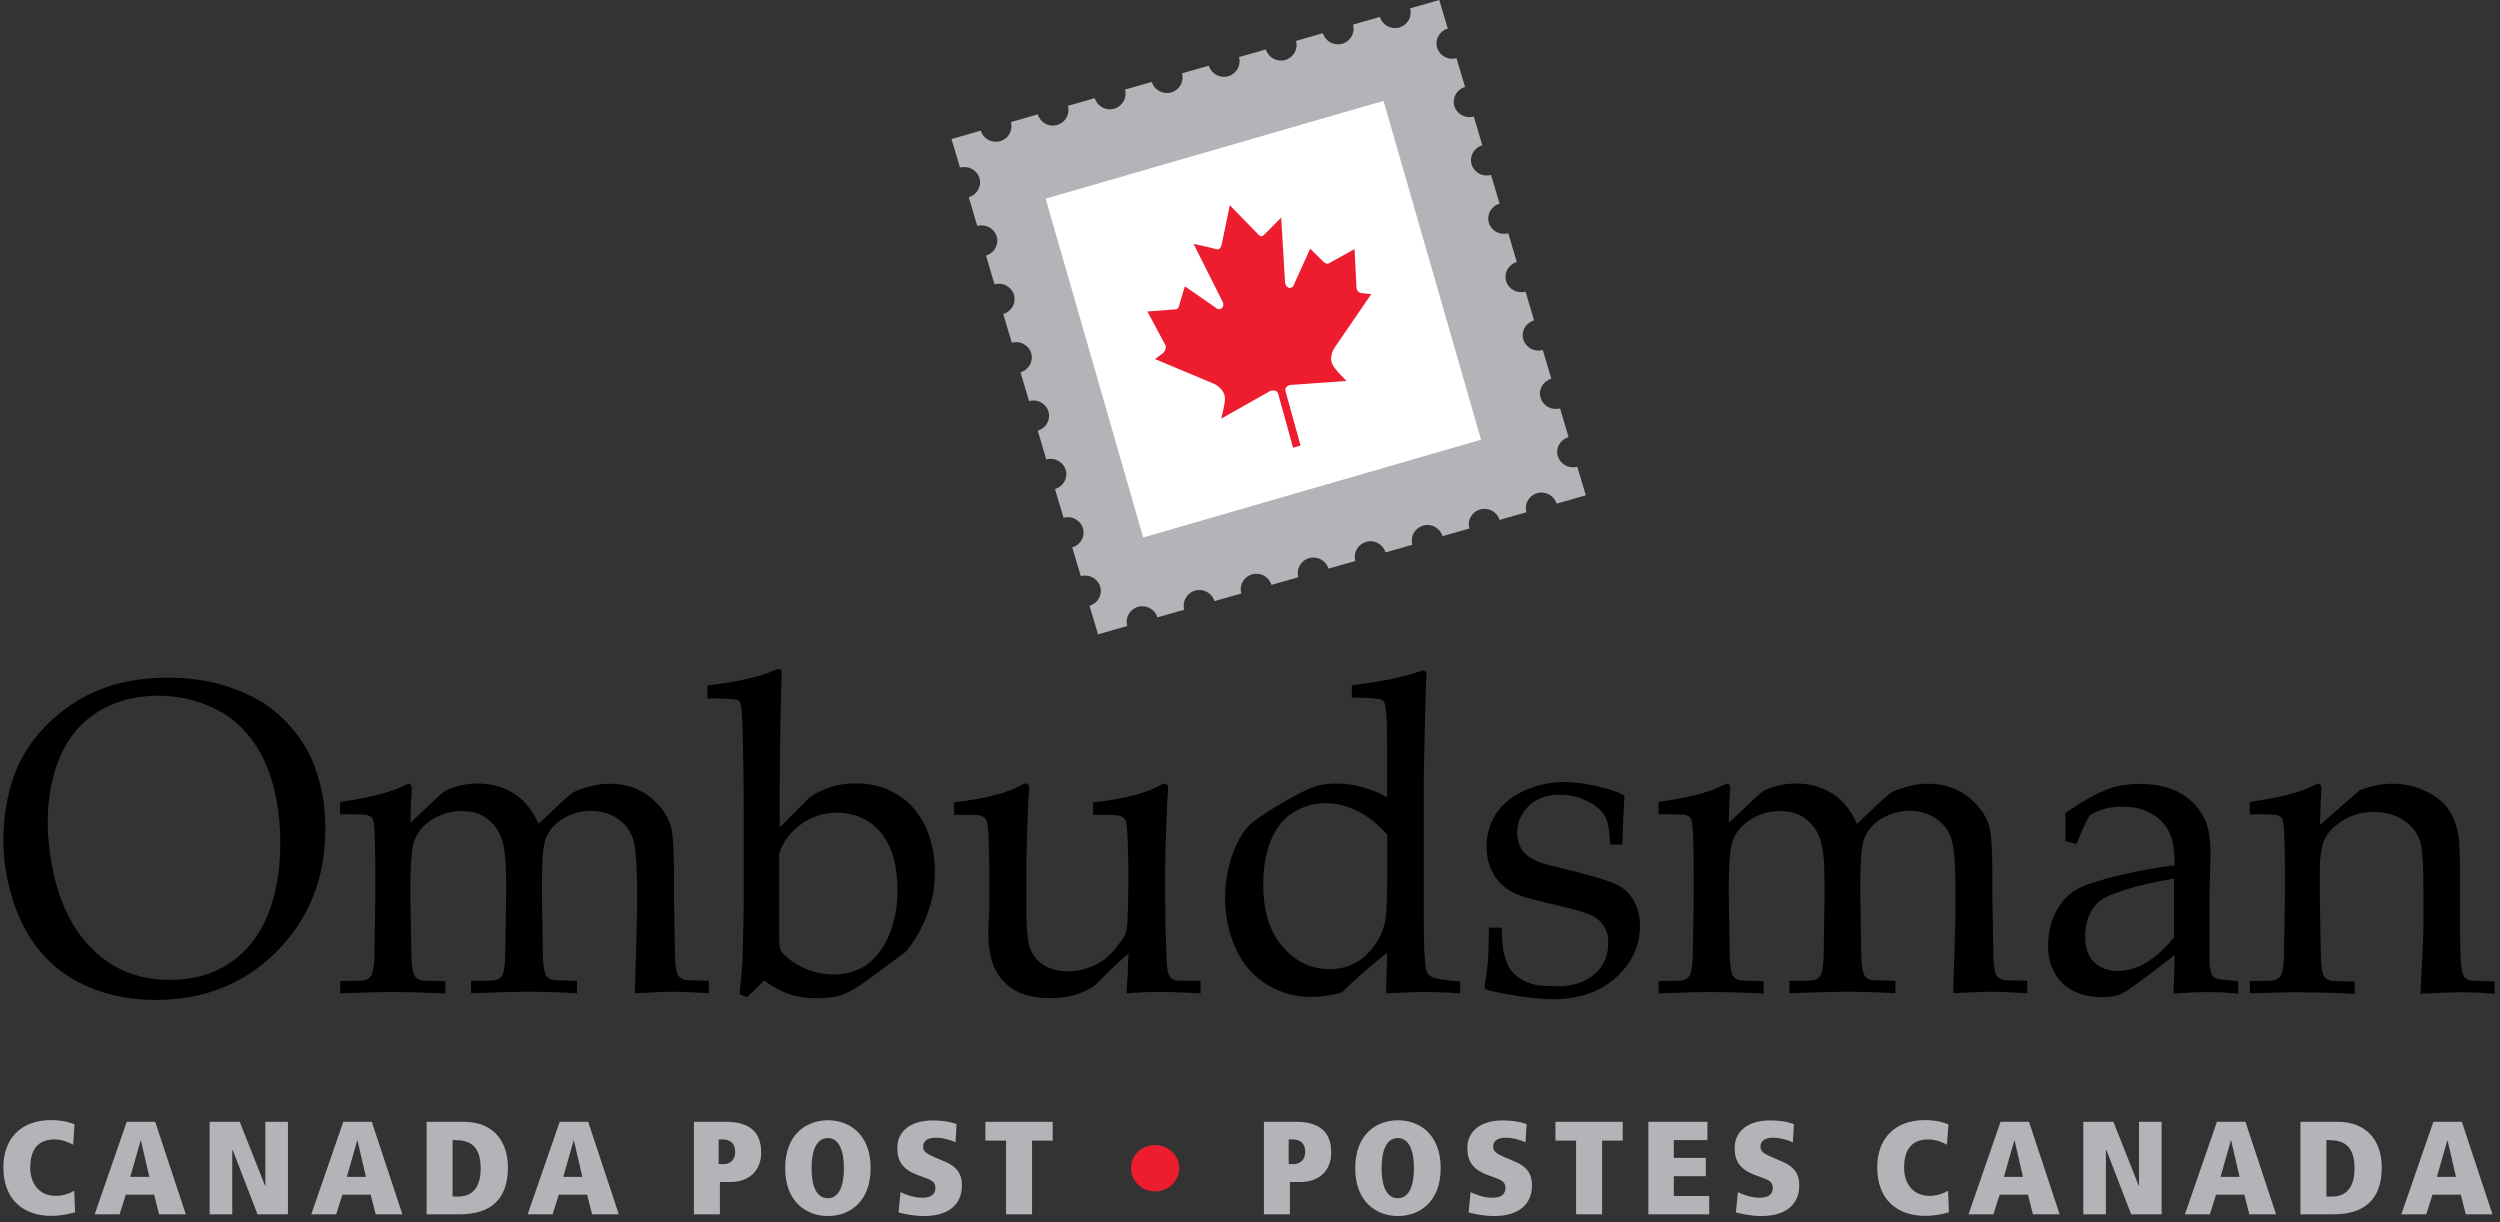 <?xml version="1.0" encoding="UTF-8"?>
<svg width="268px" height="131px" viewBox="0 0 268 131" version="1.1" xmlns="http://www.w3.org/2000/svg" xmlns:xlink="http://www.w3.org/1999/xlink">
    <rect x="0" y="0" width="268" height="131" fill="#333333" stroke="none"/>
    <title>Ombudsman logo EN</title>
    <g id="AR-2020-Pages" stroke="none" stroke-width="1" fill="none" fill-rule="evenodd">
        <g id="Ombudsman" transform="translate(-436, -1451)">
            <g id="Ombudsman-logo-EN" transform="translate(436, 1451)">
                <path d="M169.085,50.034 C168.19,50.282 167.275,49.785 167.002,48.905 C166.729,48.025 167.255,47.125 168.151,46.858 L167.236,43.777 C166.34,44.026 165.425,43.528 165.153,42.648 C164.88,41.768 165.406,40.869 166.301,40.601 L165.386,37.521 C164.491,37.769 163.576,37.272 163.303,36.392 C163.031,35.512 163.556,34.612 164.452,34.344 L163.537,31.264 C162.641,31.513 161.726,31.015 161.454,30.135 C161.201,29.255 161.707,28.356 162.602,28.088 L161.687,25.007 C160.792,25.256 159.877,24.759 159.604,23.878 C159.351,22.998 159.857,22.099 160.753,21.831 L159.838,18.751 C158.942,18.999 158.027,18.502 157.755,17.622 C157.502,16.742 158.008,15.842 158.904,15.575 L157.989,12.494 C157.093,12.743 156.178,12.245 155.906,11.365 C155.652,10.485 156.159,9.586 157.054,9.318 L156.139,6.237 C155.244,6.486 154.329,5.989 154.056,5.109 C153.803,4.228 154.309,3.329 155.205,3.061 L154.29,0 L151.155,0.899 L151.155,0.899 C151.409,1.779 150.902,2.679 150.007,2.947 C149.111,3.195 148.196,2.698 147.924,1.818 L147.924,1.818 L145.043,2.64 L145.043,2.64 C145.296,3.521 144.79,4.42 143.894,4.688 C142.999,4.936 142.084,4.439 141.811,3.559 L141.811,3.559 L138.93,4.382 C139.183,5.262 138.677,6.161 137.781,6.429 C136.886,6.678 135.971,6.18 135.698,5.3 L135.698,5.3 L132.817,6.123 C133.07,7.003 132.564,7.902 131.668,8.17 C130.773,8.419 129.858,7.921 129.585,7.041 L129.585,7.041 L126.704,7.864 C126.957,8.744 126.451,9.643 125.556,9.911 C124.66,10.16 123.745,9.662 123.473,8.782 L120.591,9.605 C120.845,10.485 120.338,11.384 119.443,11.652 C118.547,11.92 117.632,11.403 117.36,10.523 L114.479,11.346 L114.479,11.346 C114.732,12.226 114.226,13.125 113.33,13.393 C112.435,13.661 111.52,13.145 111.247,12.264 L108.366,13.087 L108.366,13.087 C108.619,13.967 108.113,14.867 107.217,15.134 C106.322,15.383 105.407,14.886 105.134,14.006 L102,14.905 L102.915,17.966 L102.915,17.966 C103.81,17.718 104.725,18.215 104.998,19.095 C105.251,19.975 104.745,20.875 103.849,21.142 L104.764,24.223 C105.66,23.974 106.575,24.472 106.847,25.352 C107.1,26.232 106.594,27.131 105.699,27.399 L106.614,30.479 C107.509,30.231 108.424,30.728 108.697,31.608 C108.95,32.488 108.444,33.388 107.548,33.656 L107.548,33.656 L108.463,36.736 C109.359,36.487 110.274,36.985 110.546,37.865 C110.799,38.745 110.293,39.644 109.398,39.912 L109.398,39.912 L110.313,42.993 C111.208,42.744 112.123,43.241 112.396,44.122 C112.649,45.002 112.143,45.901 111.247,46.169 L111.247,46.169 L112.162,49.249 C113.058,49.001 113.973,49.498 114.245,50.378 C114.498,51.258 113.992,52.158 113.096,52.425 L113.096,52.425 L114.011,55.506 C114.907,55.257 115.822,55.755 116.094,56.635 C116.348,57.515 115.841,58.414 114.946,58.682 L114.946,58.682 L115.861,61.763 L115.861,61.763 C116.756,61.514 117.671,62.011 117.944,62.891 C118.197,63.772 117.691,64.671 116.795,64.939 L116.795,64.939 L117.71,68 L120.845,67.101 L120.845,67.101 C120.591,66.221 121.098,65.321 121.993,65.053 C122.889,64.805 123.804,65.302 124.076,66.182 L126.957,65.36 C126.704,64.479 127.21,63.58 128.106,63.312 C129.001,63.064 129.916,63.561 130.189,64.441 L130.189,64.441 L133.07,63.618 C132.817,62.738 133.323,61.839 134.219,61.571 C135.114,61.322 136.029,61.82 136.302,62.7 L136.302,62.7 L139.183,61.877 C138.93,60.997 139.436,60.098 140.332,59.83 C141.227,59.581 142.142,60.079 142.415,60.959 L145.296,60.136 C145.043,59.256 145.549,58.357 146.444,58.089 C147.34,57.821 148.255,58.338 148.527,59.218 L151.409,58.395 C151.155,57.515 151.662,56.616 152.557,56.348 C153.453,56.08 154.368,56.597 154.64,57.477 L157.521,56.654 C157.268,55.774 157.774,54.875 158.67,54.607 C159.565,54.358 160.48,54.855 160.753,55.736 L163.634,54.913 L163.634,54.913 C163.381,54.033 163.887,53.133 164.783,52.866 C165.678,52.617 166.593,53.114 166.866,53.994 L170,53.095 L169.085,50.034 L169.085,50.034 Z" id="Path" fill="#B3B4B8" fill-rule="nonzero"></path>
                <g id="Group" transform="translate(0, 71)" fill="#000000" fill-rule="nonzero">
                    <path d="M0.362,19.125 C0.362,16.664 0.725,14.399 1.45,12.31 C2.175,10.22 3.377,8.346 5.037,6.686 C6.716,5.026 8.604,3.757 10.722,2.917 C12.84,2.077 15.263,1.648 17.972,1.648 C20.49,1.648 22.76,1.999 24.821,2.741 C26.881,3.464 28.56,4.42 29.877,5.612 C31.193,6.803 32.223,8.111 32.986,9.517 C33.559,10.572 34.017,11.822 34.36,13.247 C34.703,14.673 34.875,16.215 34.875,17.856 C34.875,23.109 33.158,27.463 29.705,30.959 C26.252,34.454 21.902,36.192 16.655,36.192 C14.271,36.192 12.038,35.802 9.978,35.001 C7.917,34.2 6.162,33.029 4.731,31.466 C3.301,29.904 2.213,28.01 1.469,25.764 C0.725,23.519 0.362,21.292 0.362,19.125 Z M5.113,17.172 C5.113,18.656 5.266,20.16 5.552,21.683 C5.838,23.206 6.2,24.534 6.639,25.628 C7.364,27.502 8.318,29.065 9.501,30.334 C10.684,31.603 12,32.54 13.45,33.146 C14.9,33.751 16.503,34.044 18.277,34.044 C20.719,34.044 22.856,33.439 24.668,32.209 C26.481,30.978 27.835,29.26 28.713,27.053 C29.609,24.827 30.048,22.269 30.048,19.379 C30.048,16.899 29.724,14.614 29.094,12.524 C28.694,11.255 28.179,10.084 27.511,9.049 C26.862,8.014 26.08,7.115 25.164,6.334 C24.248,5.553 23.085,4.909 21.635,4.381 C20.185,3.854 18.62,3.581 16.961,3.581 C14.538,3.581 12.42,4.128 10.588,5.241 C8.757,6.354 7.383,7.955 6.468,10.044 C5.571,12.153 5.113,14.536 5.113,17.172 Z" id="Shape"></path>
                    <path d="M36.478,35.489 L36.478,34.161 L38.653,34.142 C38.977,34.122 39.225,34.064 39.397,33.966 C39.568,33.868 39.702,33.732 39.797,33.575 C39.969,33.263 40.064,32.716 40.122,31.916 C40.122,31.72 40.16,29.475 40.236,25.218 L40.236,22.445 C40.236,21.195 40.217,19.867 40.16,18.422 C40.122,17.504 40.045,16.957 39.95,16.782 C39.855,16.606 39.683,16.489 39.435,16.391 C39.187,16.293 38.195,16.274 36.459,16.293 L36.459,14.965 C39.53,14.536 41.781,13.97 43.193,13.267 C43.498,13.11 43.708,13.032 43.804,13.032 C43.899,13.032 43.995,13.071 44.052,13.149 C44.109,13.227 44.147,13.345 44.147,13.501 C44.147,13.618 44.147,13.735 44.128,13.872 C44.071,14.614 44.014,15.727 43.995,17.211 L46.971,14.399 C47.352,14.067 47.581,13.852 47.677,13.813 C48.02,13.618 48.535,13.423 49.184,13.247 C49.832,13.071 50.519,12.993 51.225,12.993 C52.675,12.993 53.972,13.364 55.117,14.087 C56.262,14.829 57.12,15.903 57.731,17.328 L60.249,14.946 C60.822,14.419 61.203,14.087 61.413,13.97 C61.814,13.735 62.367,13.52 63.111,13.325 C63.855,13.13 64.561,13.013 65.286,13.013 C67.022,13.013 68.472,13.481 69.655,14.419 C70.838,15.356 71.582,16.43 71.925,17.621 C72.135,18.422 72.249,20.121 72.249,22.757 L72.249,25.178 L72.307,28.42 C72.345,30.295 72.364,31.408 72.364,31.74 C72.402,32.521 72.478,33.087 72.631,33.439 C72.688,33.575 72.784,33.693 72.917,33.81 C73.051,33.907 73.242,33.986 73.47,34.064 C73.566,34.083 74.405,34.103 75.989,34.142 L75.989,35.47 C74.081,35.352 72.765,35.313 72.078,35.313 C71.41,35.313 70.075,35.372 68.052,35.47 L68.243,29.025 L68.3,26.506 L68.3,24.495 C68.3,21.878 68.167,20.101 67.919,19.125 C67.652,18.168 67.117,17.387 66.278,16.801 C65.438,16.215 64.485,15.922 63.378,15.922 C62.119,15.922 60.974,16.293 59.944,17.035 C59.2,17.602 58.704,18.285 58.456,19.066 C58.208,19.847 58.093,21.371 58.093,23.616 L58.093,25.178 L58.151,28.42 C58.17,30.295 58.189,31.408 58.208,31.74 C58.246,32.521 58.322,33.087 58.475,33.439 C58.532,33.575 58.628,33.693 58.742,33.81 C58.856,33.907 59.047,33.986 59.295,34.064 C59.41,34.083 60.249,34.103 61.852,34.142 L61.852,35.47 C59.62,35.352 57.826,35.313 56.472,35.313 C55.384,35.313 53.381,35.372 50.5,35.47 L50.5,34.142 L52.675,34.122 C53.019,34.103 53.267,34.044 53.438,33.946 C53.61,33.849 53.744,33.712 53.839,33.556 C54.011,33.243 54.106,32.697 54.144,31.896 C54.163,31.701 54.201,29.455 54.259,25.198 L54.259,23.382 C54.259,21.371 54.106,19.906 53.801,18.988 C53.495,18.07 52.961,17.328 52.217,16.762 C51.473,16.196 50.557,15.942 49.489,15.942 C48.573,15.942 47.715,16.137 46.913,16.528 C46.112,16.918 45.483,17.426 45.025,18.012 C44.586,18.598 44.319,19.242 44.223,19.906 C44.071,20.98 43.995,22.269 43.995,23.792 L43.995,25.218 C44.071,29.26 44.109,31.447 44.109,31.779 C44.147,32.56 44.223,33.126 44.376,33.478 C44.433,33.614 44.529,33.732 44.643,33.849 C44.758,33.946 44.948,34.025 45.216,34.103 C45.311,34.122 46.15,34.142 47.734,34.181 L47.734,35.509 C45.635,35.392 43.842,35.352 42.373,35.352 C41.114,35.333 39.13,35.392 36.478,35.489 Z" id="Path"></path>
                    <path d="M79.289,35.587 C79.48,33.634 79.576,32.384 79.595,31.877 C79.69,28.498 79.728,26.506 79.728,25.921 L79.728,15.532 C79.728,12.935 79.69,10.24 79.614,7.486 C79.556,5.612 79.461,4.577 79.366,4.362 C79.289,4.206 79.175,4.088 79.003,4.03 C78.774,3.913 77.725,3.874 75.836,3.874 L75.836,2.487 C79.27,2.058 81.655,1.511 83.01,0.847 C83.2,0.749 83.353,0.71 83.467,0.71 C83.582,0.71 83.658,0.749 83.715,0.808 C83.773,0.886 83.811,0.984 83.811,1.101 C83.811,1.218 83.792,1.355 83.773,1.569 L83.754,2.331 C83.677,5.123 83.639,7.486 83.62,9.439 L83.582,13.071 L83.582,17.699 L86.73,14.536 C87.15,14.184 87.817,13.833 88.752,13.481 C89.687,13.13 90.698,12.974 91.767,12.974 C93.445,12.974 94.914,13.384 96.212,14.184 C97.509,14.985 98.501,16.118 99.188,17.582 C99.875,19.047 100.218,20.668 100.218,22.445 C100.218,23.812 100.027,25.12 99.627,26.35 C99.226,27.58 98.73,28.674 98.101,29.65 C97.643,30.373 97.261,30.881 96.937,31.154 L93.598,33.614 C92.243,34.649 91.194,35.294 90.431,35.587 C89.668,35.88 88.695,36.016 87.512,36.016 C86.501,36.016 85.547,35.88 84.688,35.587 C83.83,35.313 82.895,34.825 81.922,34.122 L80.072,35.899 L79.289,35.587 Z M83.525,20.531 L83.525,29.299 C83.525,30.08 83.563,30.568 83.658,30.802 C83.735,31.017 84.002,31.31 84.421,31.662 C85.051,32.209 85.795,32.638 86.654,32.97 C87.493,33.302 88.39,33.458 89.344,33.458 C91.557,33.458 93.255,32.58 94.437,30.842 C95.62,29.104 96.212,26.936 96.212,24.378 C96.212,22.562 95.926,21.039 95.372,19.808 C94.819,18.578 94.037,17.66 93.045,17.035 C92.053,16.43 90.946,16.118 89.706,16.118 C88.256,16.118 86.959,16.547 85.833,17.387 C84.708,18.227 83.906,19.262 83.525,20.531 Z" id="Shape"></path>
                    <path d="M128.702,34.161 L128.702,35.489 C126.718,35.372 125.211,35.333 124.181,35.333 C123.055,35.333 121.91,35.392 120.766,35.489 C120.861,34.22 120.918,32.814 120.975,31.232 C120.06,31.974 118.972,33.009 117.713,34.298 C117.427,34.591 117.141,34.806 116.874,34.942 C116.225,35.313 115.557,35.587 114.908,35.743 C114.26,35.899 113.478,35.997 112.562,35.997 C111.322,35.997 110.292,35.821 109.471,35.489 C108.651,35.138 107.926,34.63 107.334,33.927 C106.896,33.419 106.552,32.755 106.304,31.935 C106.056,31.115 105.942,30.139 105.942,28.986 C105.942,28.44 105.961,27.932 105.999,27.444 C106.037,26.956 106.056,26.487 106.056,26.018 L106.056,22.035 C106.056,21.624 106.037,20.609 105.98,18.969 C105.942,17.934 105.884,17.27 105.77,16.957 C105.713,16.801 105.617,16.684 105.465,16.586 C105.236,16.43 104.835,16.352 104.263,16.352 C103.423,16.352 102.756,16.352 102.279,16.332 L102.279,15.005 C105.541,14.633 107.926,14.028 109.395,13.208 C109.643,13.071 109.834,12.993 109.967,12.993 C110.082,12.993 110.158,13.032 110.234,13.11 C110.311,13.188 110.33,13.306 110.33,13.462 C110.33,13.579 110.33,13.735 110.311,13.931 C110.253,14.419 110.196,15.395 110.158,16.801 C110.063,19.398 110.024,21.136 110.024,22.035 L110.024,26.584 C110.024,28.479 110.158,29.826 110.406,30.588 C110.654,31.369 111.15,31.974 111.875,32.443 C112.6,32.911 113.497,33.126 114.546,33.126 C115.271,33.126 115.996,32.99 116.721,32.736 C117.446,32.482 118.095,32.111 118.667,31.623 C119.087,31.271 119.525,30.783 119.964,30.178 C120.308,29.728 120.517,29.377 120.632,29.143 C120.746,28.908 120.804,28.557 120.842,28.088 C120.918,26.721 120.956,25.354 120.956,24.007 L120.956,22.054 C120.956,21.644 120.937,20.629 120.88,18.988 C120.842,17.953 120.785,17.289 120.67,16.977 C120.613,16.821 120.517,16.703 120.365,16.606 C120.136,16.45 119.735,16.371 119.163,16.371 C118.323,16.371 117.656,16.371 117.179,16.352 L117.179,15.024 C120.441,14.653 122.807,14.048 124.276,13.227 C124.524,13.091 124.715,13.013 124.848,13.013 C124.963,13.013 125.039,13.052 125.115,13.13 C125.192,13.208 125.211,13.325 125.211,13.481 C125.211,13.599 125.211,13.755 125.192,13.95 C125.154,14.438 125.096,15.434 125.039,16.918 C124.944,19.457 124.905,21.175 124.905,22.054 L124.905,25.257 L124.944,28.498 C125.001,30.373 125.039,31.486 125.058,31.818 C125.077,32.599 125.154,33.165 125.306,33.517 C125.382,33.654 125.478,33.771 125.592,33.888 C125.707,33.986 125.898,34.064 126.146,34.142 C126.279,34.103 127.119,34.122 128.702,34.161 Z" id="Path"></path>
                    <path d="M144.919,3.776 L144.919,2.448 C146.598,2.253 148.028,2.038 149.192,1.784 C150.356,1.53 151.501,1.218 152.607,0.847 L152.912,1.062 C152.855,2.39 152.779,4.948 152.703,8.717 L152.626,12.446 L152.626,27.073 C152.626,28.654 152.645,30.041 152.703,31.193 C152.76,32.345 152.855,33.048 152.989,33.263 C153.122,33.497 153.351,33.673 153.676,33.81 C154,33.946 154.954,34.083 156.537,34.22 L156.537,35.489 C154.687,35.372 153.37,35.333 152.607,35.333 C151.958,35.333 150.623,35.392 148.582,35.489 C148.62,34.415 148.658,32.97 148.696,31.154 C148.086,31.603 147.265,32.287 146.235,33.185 C145.205,34.083 144.404,34.825 143.831,35.411 C142.61,35.724 141.542,35.88 140.607,35.88 C138.89,35.88 137.306,35.45 135.856,34.571 C134.406,33.693 133.3,32.443 132.518,30.783 C131.736,29.123 131.335,27.268 131.335,25.198 C131.335,23.636 131.583,22.171 132.06,20.765 C132.537,19.379 133.147,18.285 133.872,17.524 C134.273,17.094 135.227,16.43 136.677,15.532 C138.146,14.653 139.329,14.009 140.225,13.599 C141.122,13.208 142.114,12.993 143.182,12.993 C144.136,12.993 145.071,13.11 146.006,13.364 C146.922,13.599 147.819,13.97 148.696,14.477 L148.696,8.326 C148.696,6.158 148.601,4.85 148.429,4.381 C148.372,4.206 148.257,4.088 148.086,4.01 C147.78,3.874 146.712,3.796 144.919,3.776 Z M148.696,18.461 C147.666,17.289 146.578,16.45 145.453,15.903 C144.327,15.356 143.202,15.102 142.114,15.102 C140.874,15.102 139.71,15.434 138.661,16.079 C137.612,16.723 136.81,17.719 136.257,19.047 C135.704,20.375 135.418,21.956 135.418,23.812 C135.418,26.663 136.104,28.889 137.497,30.49 C138.89,32.091 140.55,32.892 142.496,32.892 C143.507,32.892 144.423,32.677 145.243,32.248 C146.044,31.818 146.75,31.174 147.361,30.334 C147.971,29.494 148.353,28.557 148.524,27.541 C148.639,26.858 148.715,25.178 148.715,22.484 L148.715,18.461 L148.696,18.461 Z" id="Shape"></path>
                    <path d="M159.609,28.44 L160.983,28.44 C161.002,29.338 161.04,30.06 161.116,30.588 C161.192,31.115 161.326,31.642 161.498,32.13 C161.688,32.638 161.956,33.068 162.337,33.419 C162.719,33.771 163.138,34.044 163.577,34.239 C164.035,34.435 164.493,34.571 164.951,34.63 C165.409,34.689 166.115,34.728 167.068,34.728 C168.614,34.728 169.892,34.298 170.903,33.458 C171.914,32.619 172.41,31.466 172.41,30.002 C172.41,29.357 172.258,28.772 171.933,28.283 C171.628,27.776 171.17,27.385 170.579,27.112 C169.987,26.838 168.728,26.467 166.801,26.018 C164.874,25.569 163.615,25.237 163.043,25.042 C162.184,24.71 161.517,24.319 161.002,23.851 C160.486,23.382 160.105,22.796 159.8,22.074 C159.494,21.351 159.361,20.57 159.361,19.73 C159.361,18.5 159.685,17.367 160.315,16.332 C160.944,15.297 161.936,14.458 163.291,13.813 C164.646,13.169 166.134,12.837 167.717,12.837 C168.671,12.837 169.797,12.974 171.056,13.247 C172.315,13.52 173.345,13.852 174.147,14.262 C174.032,15.981 173.956,17.758 173.918,19.535 L172.62,19.535 C172.544,18.402 172.449,17.66 172.353,17.289 C172.258,16.918 172.124,16.606 171.953,16.332 C171.781,16.059 171.495,15.747 171.075,15.434 C170.655,15.122 170.14,14.829 169.491,14.575 C168.843,14.321 168.041,14.204 167.107,14.204 C165.771,14.204 164.684,14.614 163.863,15.415 C163.043,16.235 162.642,17.172 162.642,18.266 C162.642,18.871 162.757,19.398 163.005,19.828 C163.234,20.258 163.558,20.629 163.959,20.882 C164.359,21.156 164.913,21.39 165.619,21.624 L169.415,22.581 C171.342,23.07 172.658,23.499 173.383,23.87 C174.108,24.241 174.7,24.788 175.139,25.55 C175.577,26.311 175.806,27.209 175.806,28.264 C175.806,30.373 174.948,32.209 173.25,33.771 C171.552,35.333 169.282,36.114 166.42,36.114 C165.103,36.114 163.367,35.919 161.192,35.509 C159.99,35.274 159.342,35.118 159.246,35.02 C159.189,34.981 159.151,34.903 159.151,34.786 C159.151,34.669 159.17,34.552 159.189,34.396 C159.323,33.732 159.418,33.068 159.456,32.443 C159.552,31.798 159.59,30.471 159.609,28.44 Z" id="Path"></path>
                    <path d="M177.81,35.489 L177.81,34.161 L179.984,34.142 C180.309,34.122 180.557,34.064 180.729,33.966 C180.9,33.868 181.034,33.732 181.129,33.575 C181.301,33.263 181.396,32.716 181.454,31.916 C181.454,31.72 181.492,29.475 181.568,25.218 L181.568,22.445 C181.568,21.195 181.549,19.867 181.492,18.422 C181.454,17.504 181.377,16.957 181.282,16.782 C181.186,16.606 181.015,16.489 180.767,16.391 C180.519,16.293 179.527,16.274 177.79,16.293 L177.79,14.965 C180.862,14.536 183.113,13.97 184.525,13.267 C184.83,13.11 185.04,13.032 185.136,13.032 C185.231,13.032 185.326,13.071 185.384,13.149 C185.441,13.227 185.479,13.345 185.479,13.501 C185.479,13.618 185.479,13.735 185.46,13.872 C185.403,14.614 185.345,15.727 185.326,17.211 L188.303,14.399 C188.684,14.067 188.913,13.852 189.009,13.813 C189.352,13.618 189.867,13.423 190.516,13.247 C191.164,13.071 191.851,12.993 192.557,12.993 C194.007,12.993 195.304,13.364 196.449,14.087 C197.594,14.829 198.452,15.903 199.063,17.328 L201.581,14.946 C202.153,14.419 202.535,14.087 202.745,13.97 C203.146,13.735 203.699,13.52 204.443,13.325 C205.187,13.13 205.893,13.013 206.618,13.013 C208.354,13.013 209.804,13.481 210.987,14.419 C212.17,15.356 212.914,16.43 213.257,17.621 C213.467,18.422 213.581,20.121 213.581,22.757 L213.581,25.178 L213.639,28.42 C213.677,30.295 213.696,31.408 213.696,31.74 C213.734,32.521 213.81,33.087 213.963,33.439 C214.02,33.575 214.116,33.693 214.249,33.81 C214.383,33.907 214.573,33.986 214.802,34.064 C214.898,34.083 215.737,34.103 217.321,34.142 L217.321,35.47 C215.413,35.352 214.096,35.313 213.41,35.313 C212.742,35.313 211.406,35.372 209.384,35.47 L209.575,29.025 L209.632,26.506 L209.632,24.495 C209.632,21.878 209.499,20.101 209.251,19.125 C208.983,18.168 208.449,17.387 207.61,16.801 C206.77,16.215 205.816,15.922 204.71,15.922 C203.451,15.922 202.306,16.293 201.276,17.035 C200.532,17.602 200.036,18.285 199.788,19.066 C199.54,19.847 199.425,21.371 199.425,23.616 L199.425,25.178 L199.482,28.42 C199.502,30.295 199.521,31.408 199.54,31.74 C199.578,32.521 199.654,33.087 199.807,33.439 C199.864,33.575 199.959,33.693 200.074,33.81 C200.188,33.907 200.379,33.986 200.627,34.064 C200.742,34.083 201.581,34.103 203.184,34.142 L203.184,35.47 C200.952,35.352 199.158,35.313 197.804,35.313 C196.716,35.313 194.713,35.372 191.832,35.47 L191.832,34.142 L194.007,34.122 C194.35,34.103 194.598,34.044 194.77,33.946 C194.942,33.849 195.075,33.712 195.171,33.556 C195.343,33.243 195.438,32.697 195.476,31.896 C195.495,31.701 195.533,29.455 195.591,25.198 L195.591,23.382 C195.591,21.371 195.438,19.906 195.133,18.988 C194.827,18.07 194.293,17.328 193.549,16.762 C192.805,16.196 191.889,15.942 190.821,15.942 C189.905,15.942 189.047,16.137 188.245,16.528 C187.444,16.918 186.815,17.426 186.357,18.012 C185.918,18.598 185.651,19.242 185.555,19.906 C185.403,20.98 185.326,22.269 185.326,23.792 L185.326,25.218 C185.403,29.26 185.441,31.447 185.441,31.779 C185.479,32.56 185.555,33.126 185.708,33.478 C185.765,33.614 185.861,33.732 185.975,33.849 C186.09,33.946 186.28,34.025 186.547,34.103 C186.643,34.122 187.482,34.142 189.066,34.181 L189.066,35.509 C186.967,35.392 185.174,35.352 183.705,35.352 C182.446,35.333 180.461,35.392 177.81,35.489 Z" id="Path"></path>
                    <path d="M222.605,19.496 L221.403,19.164 C221.423,18.812 221.423,18.324 221.423,17.699 C221.423,17.035 221.423,16.528 221.403,16.137 C223.33,14.848 224.914,13.97 226.154,13.52 C227.089,13.188 228.157,13.032 229.34,13.032 C231.076,13.032 232.545,13.364 233.728,14.028 C234.911,14.692 235.808,15.649 236.38,16.899 C236.781,17.777 236.971,18.969 236.971,20.472 L236.857,24.749 L236.857,31.72 C236.857,32.462 236.914,33.009 237.048,33.341 C237.143,33.575 237.277,33.751 237.486,33.849 C237.639,33.946 237.963,34.005 238.44,34.044 L239.928,34.181 L239.928,35.509 C238.688,35.392 237.582,35.352 236.647,35.352 C235.731,35.352 234.51,35.411 233.003,35.509 L233.118,31.388 C230.008,33.79 228.176,35.138 227.585,35.45 C227.012,35.763 226.268,35.899 225.391,35.899 C223.559,35.899 222.109,35.392 221.098,34.396 C220.068,33.4 219.553,32.052 219.553,30.392 C219.553,29.318 219.725,28.342 220.087,27.444 C220.45,26.545 220.869,25.842 221.384,25.335 C221.88,24.807 222.396,24.436 222.911,24.183 C223.788,23.753 225.219,23.304 227.222,22.835 C229.206,22.347 231.172,21.995 233.118,21.761 C233.137,20.277 232.965,19.125 232.583,18.305 C232.202,17.485 231.61,16.801 230.733,16.274 C229.855,15.747 228.806,15.473 227.566,15.473 C226.669,15.473 225.887,15.59 225.2,15.844 C224.532,16.098 224.113,16.293 223.96,16.469 L223.54,17.309 C223.101,18.227 222.796,18.969 222.605,19.496 Z M233.079,23.167 C231.095,23.519 229.416,23.89 228.005,24.319 C226.612,24.749 225.62,25.178 225.028,25.628 C224.685,25.901 224.38,26.292 224.113,26.819 C223.712,27.6 223.521,28.459 223.521,29.416 C223.521,30.568 223.826,31.466 224.456,32.111 C225.086,32.755 225.944,33.087 227.051,33.087 C228.062,33.087 229.073,32.794 230.084,32.189 C231.076,31.584 232.068,30.685 233.06,29.494 L233.06,23.167 L233.079,23.167 Z" id="Shape"></path>
                    <path d="M241.188,35.489 L241.188,34.161 L243.363,34.142 C243.687,34.122 243.935,34.064 244.107,33.966 C244.278,33.868 244.412,33.732 244.507,33.575 C244.679,33.263 244.774,32.716 244.832,31.916 C244.832,31.72 244.87,29.475 244.946,25.218 L244.946,22.445 C244.946,21.195 244.927,19.867 244.87,18.422 C244.832,17.504 244.755,16.957 244.66,16.782 C244.564,16.606 244.393,16.489 244.145,16.391 C243.897,16.313 242.905,16.274 241.169,16.293 L241.169,14.965 C244.24,14.536 246.491,13.97 247.903,13.267 C248.208,13.11 248.418,13.032 248.514,13.032 C248.628,13.032 248.704,13.071 248.762,13.149 C248.819,13.227 248.857,13.345 248.857,13.501 C248.857,13.618 248.857,13.735 248.838,13.872 C248.8,14.438 248.743,15.61 248.704,17.426 L252.94,13.716 C254.18,13.247 255.363,13.013 256.469,13.013 C257.709,13.013 258.873,13.267 259.98,13.794 C261.086,14.302 261.907,14.946 262.46,15.727 C263.013,16.508 263.376,17.485 263.566,18.676 C263.681,19.379 263.719,21.332 263.719,24.534 L263.719,28.674 C263.719,30.705 263.776,32.072 263.872,32.814 C263.948,33.283 264.062,33.614 264.234,33.79 C264.387,33.966 264.635,34.083 264.978,34.122 L267.42,34.2 L267.42,35.528 C265.932,35.411 264.692,35.372 263.7,35.372 C262.841,35.372 261.43,35.431 259.465,35.528 C259.674,31.681 259.789,29.26 259.789,28.244 L259.789,24.319 C259.789,21.878 259.694,20.277 259.522,19.515 C259.255,18.48 258.682,17.641 257.767,16.996 C256.851,16.352 255.744,16.04 254.447,16.04 C253.302,16.04 252.272,16.313 251.318,16.86 C250.383,17.406 249.697,18.051 249.296,18.773 C248.895,19.496 248.685,20.726 248.685,22.425 L248.685,25.257 C248.762,29.299 248.8,31.486 248.8,31.818 C248.838,32.599 248.914,33.165 249.067,33.517 C249.124,33.654 249.22,33.771 249.334,33.888 C249.449,33.986 249.658,34.064 249.906,34.142 C250.002,34.161 250.841,34.181 252.425,34.22 L252.425,35.548 C250.574,35.431 248.895,35.392 247.388,35.392 C246.167,35.333 244.088,35.392 241.188,35.489 Z" id="Path"></path>
                </g>
                <g id="Group" transform="translate(0, 120)" fill-rule="nonzero">
                    <path d="M8.051,9.955 C7.173,10.212 6.296,10.34 5.514,10.34 C2.518,10.34 0.362,8.617 0.362,5.133 C0.362,2.2 2.099,0.073 5.495,0.073 C6.849,0.073 7.746,0.422 7.994,0.532 L7.841,2.713 C7.517,2.53 6.696,2.145 5.838,2.145 C4.064,2.145 3.243,3.245 3.243,5.188 C3.243,6.893 4.216,8.195 5.972,8.195 C6.964,8.195 7.689,7.81 7.956,7.645 L8.051,9.955 Z" id="Path" fill="#B3B4B8"></path>
                    <path d="M16.522,8.067 L13.488,8.067 L12.821,10.175 L10.15,10.175 L13.584,0.257 L16.636,0.257 L19.918,10.175 L17.056,10.175 L16.522,8.067 Z M15.11,2.273 L15.072,2.273 L13.965,6.16 L16.007,6.16 L15.11,2.273 Z" id="Shape" fill="#B3B4B8"></path>
                    <polygon id="Path" fill="#B3B4B8" points="24.954 3.3 24.897 3.3 24.897 10.175 22.474 10.175 22.474 0.257 25.698 0.257 28.408 7.095 28.446 7.095 28.446 0.257 30.869 0.257 30.869 10.175 27.606 10.175"></polygon>
                    <path d="M39.74,8.067 L36.707,8.067 L36.039,10.175 L33.368,10.175 L36.802,0.257 L39.855,0.257 L43.136,10.175 L40.274,10.175 L39.74,8.067 Z M38.328,2.273 L38.29,2.273 L37.184,6.16 L39.225,6.16 L38.328,2.273 Z" id="Shape" fill="#B3B4B8"></path>
                    <path d="M45.75,0.257 L49.718,0.257 C52.751,0.257 54.449,2.2 54.449,5.152 C54.449,8.598 52.561,10.175 49.279,10.175 L45.731,10.175 L45.731,0.257 L45.75,0.257 Z M48.516,8.268 L49.127,8.268 C50.729,8.268 51.53,7.168 51.53,5.262 C51.53,2.713 50.252,2.218 48.745,2.218 L48.516,2.218 L48.516,8.268 L48.516,8.268 Z" id="Shape" fill="#B3B4B8"></path>
                    <path d="M62.939,8.067 L59.906,8.067 L59.238,10.175 L56.567,10.175 L60.001,0.257 L63.054,0.257 L66.335,10.175 L63.473,10.175 L62.939,8.067 Z M61.527,2.273 L61.489,2.273 L60.383,6.16 L62.424,6.16 L61.527,2.273 Z" id="Shape" fill="#B3B4B8"></path>
                    <path d="M77.172,10.175 L74.386,10.175 L74.386,0.257 L77.82,0.257 C79.957,0.257 81.598,1.045 81.598,3.538 C81.598,5.537 80.262,6.71 78.316,6.71 L77.172,6.71 L77.172,10.175 Z M77.534,4.803 C78.278,4.803 78.812,4.308 78.812,3.502 C78.812,2.585 78.297,2.145 77.458,2.145 L77.038,2.145 L77.038,4.785 L77.534,4.785 L77.534,4.803 Z" id="Shape" fill="#B3B4B8"></path>
                    <path d="M88.752,0.092 C91.003,0.092 93.331,1.54 93.331,5.225 C93.331,8.91 91.003,10.358 88.752,10.358 C86.501,10.358 84.173,8.91 84.173,5.225 C84.173,1.54 86.501,0.092 88.752,0.092 Z M88.733,8.452 L88.733,8.452 C89.916,8.452 90.469,7.187 90.469,5.225 C90.469,3.3 89.916,1.998 88.733,1.998 C87.55,1.998 86.997,3.3 86.997,5.225 C86.997,7.187 87.55,8.452 88.733,8.452 Z" id="Shape" fill="#B3B4B8"></path>
                    <path d="M96.536,7.792 C96.88,7.975 97.891,8.397 98.864,8.397 C99.913,8.397 100.275,7.957 100.275,7.333 C100.275,6.673 99.818,6.49 99.016,6.197 L98.406,5.977 C96.708,5.335 96.193,4.455 96.193,3.043 C96.193,1.173 97.757,0.11 99.951,0.11 C100.733,0.11 101.706,0.183 102.546,0.513 L102.431,2.457 C101.935,2.218 101.096,1.962 100.295,1.962 C99.474,1.962 98.959,2.292 98.959,2.897 C98.959,3.41 99.226,3.63 100.142,4.033 L101.382,4.565 C102.317,4.968 103.118,5.61 103.118,7.077 C103.118,9.258 101.496,10.358 99.074,10.358 C97.833,10.358 96.841,10.102 96.326,9.973 L96.536,7.792 Z" id="Path" fill="#B3B4B8"></path>
                    <polygon id="Path" fill="#B3B4B8" points="107.85 2.273 105.636 2.273 105.636 0.257 112.848 0.257 112.848 2.273 110.635 2.273 110.635 10.175 107.85 10.175 107.85 2.273"></polygon>
                    <path d="M123.818,2.75 C125.23,2.75 126.413,3.85 126.413,5.225 C126.413,6.6 125.249,7.718 123.818,7.718 C122.387,7.718 121.242,6.6 121.242,5.225 C121.242,3.85 122.387,2.75 123.818,2.75 Z" id="Path" fill="#ED1C2E"></path>
                    <path d="M138.279,10.175 L135.494,10.175 L135.494,0.257 L138.928,0.257 C141.065,0.257 142.706,1.045 142.706,3.538 C142.706,5.537 141.37,6.71 139.424,6.71 L138.279,6.71 L138.279,10.175 Z M138.642,4.803 C139.386,4.803 139.92,4.308 139.92,3.502 C139.92,2.585 139.405,2.145 138.566,2.145 L138.146,2.145 L138.146,4.785 L138.642,4.785 L138.642,4.803 Z" id="Shape" fill="#B3B4B8"></path>
                    <path d="M149.86,0.092 C152.111,0.092 154.439,1.54 154.439,5.225 C154.439,8.91 152.111,10.358 149.86,10.358 C147.609,10.358 145.281,8.91 145.281,5.225 C145.281,1.54 147.609,0.092 149.86,0.092 Z M149.841,8.452 L149.841,8.452 C151.024,8.452 151.577,7.187 151.577,5.225 C151.577,3.3 151.024,1.998 149.841,1.998 C148.658,1.998 148.105,3.3 148.105,5.225 C148.105,7.187 148.658,8.452 149.841,8.452 Z" id="Shape" fill="#B3B4B8"></path>
                    <path d="M157.644,7.792 C157.987,7.975 158.998,8.397 159.971,8.397 C161.021,8.397 161.383,7.957 161.383,7.333 C161.383,6.673 160.925,6.49 160.124,6.197 L159.513,5.977 C157.816,5.335 157.3,4.455 157.3,3.043 C157.3,1.173 158.865,0.11 161.059,0.11 C161.841,0.11 162.814,0.183 163.653,0.513 L163.539,2.457 C163.043,2.218 162.204,1.962 161.402,1.962 C160.582,1.962 160.067,2.292 160.067,2.897 C160.067,3.41 160.334,3.63 161.25,4.033 L162.49,4.565 C163.425,4.968 164.226,5.61 164.226,7.077 C164.226,9.258 162.604,10.358 160.181,10.358 C158.941,10.358 157.949,10.102 157.434,9.973 L157.644,7.792 Z" id="Path" fill="#B3B4B8"></path>
                    <polygon id="Path" fill="#B3B4B8" points="168.957 2.273 166.744 2.273 166.744 0.257 173.956 0.257 173.956 2.273 171.743 2.273 171.743 10.175 168.957 10.175 168.957 2.273"></polygon>
                    <polygon id="Path" fill="#B3B4B8" points="176.703 0.257 183.037 0.257 183.037 2.218 179.431 2.218 179.431 4.125 182.865 4.125 182.865 6.087 179.431 6.087 179.431 8.213 183.228 8.213 183.228 10.175 176.703 10.175"></polygon>
                    <path d="M186.299,7.792 C186.643,7.975 187.654,8.397 188.627,8.397 C189.676,8.397 190.039,7.957 190.039,7.333 C190.039,6.673 189.581,6.49 188.78,6.197 L188.169,5.977 C186.471,5.335 185.956,4.455 185.956,3.043 C185.956,1.173 187.52,0.11 189.714,0.11 C190.497,0.11 191.47,0.183 192.309,0.513 L192.195,2.457 C191.699,2.218 190.859,1.962 190.058,1.962 C189.237,1.962 188.722,2.292 188.722,2.897 C188.722,3.41 188.989,3.63 189.905,4.033 L191.145,4.565 C192.08,4.968 192.881,5.61 192.881,7.077 C192.881,9.258 191.26,10.358 188.837,10.358 C187.597,10.358 186.605,10.102 186.09,9.973 L186.299,7.792 Z" id="Path" fill="#B3B4B8"></path>
                    <path d="M208.926,9.955 C208.049,10.212 207.171,10.34 206.389,10.34 C203.394,10.34 201.238,8.617 201.238,5.133 C201.238,2.2 202.974,0.073 206.37,0.073 C207.724,0.073 208.621,0.422 208.869,0.532 L208.716,2.713 C208.392,2.53 207.572,2.145 206.713,2.145 C204.939,2.145 204.119,3.245 204.119,5.188 C204.119,6.893 205.092,8.195 206.847,8.195 C207.839,8.195 208.564,7.81 208.831,7.645 L208.926,9.955 Z" id="Path" fill="#B3B4B8"></path>
                    <path d="M217.397,8.067 L214.364,8.067 L213.696,10.175 L211.025,10.175 L214.459,0.257 L217.511,0.257 L220.793,10.175 L217.931,10.175 L217.397,8.067 Z M215.966,2.273 L215.928,2.273 L214.821,6.16 L216.863,6.16 L215.966,2.273 Z" id="Shape" fill="#B3B4B8"></path>
                    <polygon id="Path" fill="#B3B4B8" points="225.811 3.3 225.753 3.3 225.753 10.175 223.33 10.175 223.33 0.257 226.555 0.257 229.264 7.095 229.302 7.095 229.302 0.257 231.725 0.257 231.725 10.175 228.462 10.175"></polygon>
                    <path d="M240.596,8.067 L237.563,8.067 L236.895,10.175 L234.224,10.175 L237.658,0.257 L240.711,0.257 L243.992,10.175 L241.13,10.175 L240.596,8.067 Z M239.184,2.273 L239.146,2.273 L238.04,6.16 L240.081,6.16 L239.184,2.273 Z" id="Shape" fill="#B3B4B8"></path>
                    <path d="M246.606,0.257 L250.593,0.257 C253.627,0.257 255.325,2.2 255.325,5.152 C255.325,8.598 253.436,10.175 250.154,10.175 L246.606,10.175 L246.606,0.257 Z M249.391,8.268 L250.002,8.268 C251.604,8.268 252.406,7.168 252.406,5.262 C252.406,2.713 251.127,2.218 249.62,2.218 L249.391,2.218 L249.391,8.268 Z" id="Shape" fill="#B3B4B8"></path>
                    <path d="M263.795,8.067 L260.762,8.067 L260.094,10.175 L257.423,10.175 L260.857,0.257 L263.91,0.257 L267.191,10.175 L264.33,10.175 L263.795,8.067 Z M262.384,2.273 L262.345,2.273 L261.239,6.16 L263.28,6.16 L262.384,2.273 Z" id="Shape" fill="#B3B4B8"></path>
                </g>
                <polygon id="Rectangle" fill="#FFFFFF" fill-rule="nonzero" transform="translate(135.432, 34.215) rotate(-16.099) translate(-135.432, -34.215) " points="116.592 15.331 154.299 15.303 154.271 53.099 116.564 53.127"></polygon>
                <path d="M139.419,47.762 L137.8,41.907 C137.724,41.629 137.933,41.371 138.295,41.272 L144.352,40.835 C143.19,39.704 142.848,39.208 142.733,38.751 C142.6,38.295 142.81,37.64 143.076,37.263 L147,31.527 L146.029,31.427 C145.743,31.408 145.514,31.289 145.419,30.911 L145.21,26.704 L142.41,28.252 C142.143,28.331 141.895,28.113 141.61,27.795 L140.448,26.664 L138.733,30.455 C138.695,30.673 138.543,30.812 138.371,30.852 C138.105,30.931 137.857,30.713 137.762,30.336 L137.343,23.33 L136.086,24.6 C135.933,24.739 135.419,25.295 135.324,25.315 C135.152,25.374 135.038,25.295 134.752,24.997 L131.838,22 L130.981,26.128 C130.905,26.545 130.752,26.684 130.581,26.744 C130.486,26.763 129.857,26.565 129.667,26.525 L127.952,26.148 L131.114,32.44 C131.19,32.718 131.095,33.035 130.829,33.115 C130.657,33.174 130.448,33.134 130.314,32.976 L127.019,30.693 L126.524,32.321 C126.39,32.856 126.352,33.075 126.086,33.154 L123,33.392 L124.962,37.064 C125.038,37.342 124.848,37.699 124.695,37.838 L123.819,38.493 L130.162,41.153 C130.581,41.331 131.114,41.847 131.248,42.304 C131.381,42.76 131.324,43.276 130.905,44.884 L136.181,41.907 C136.524,41.808 136.924,41.887 137,42.145 L138.619,48 L139.419,47.762 Z" id="Path" fill="#ED1C2E"></path>
            </g>
        </g>
    </g>
</svg>